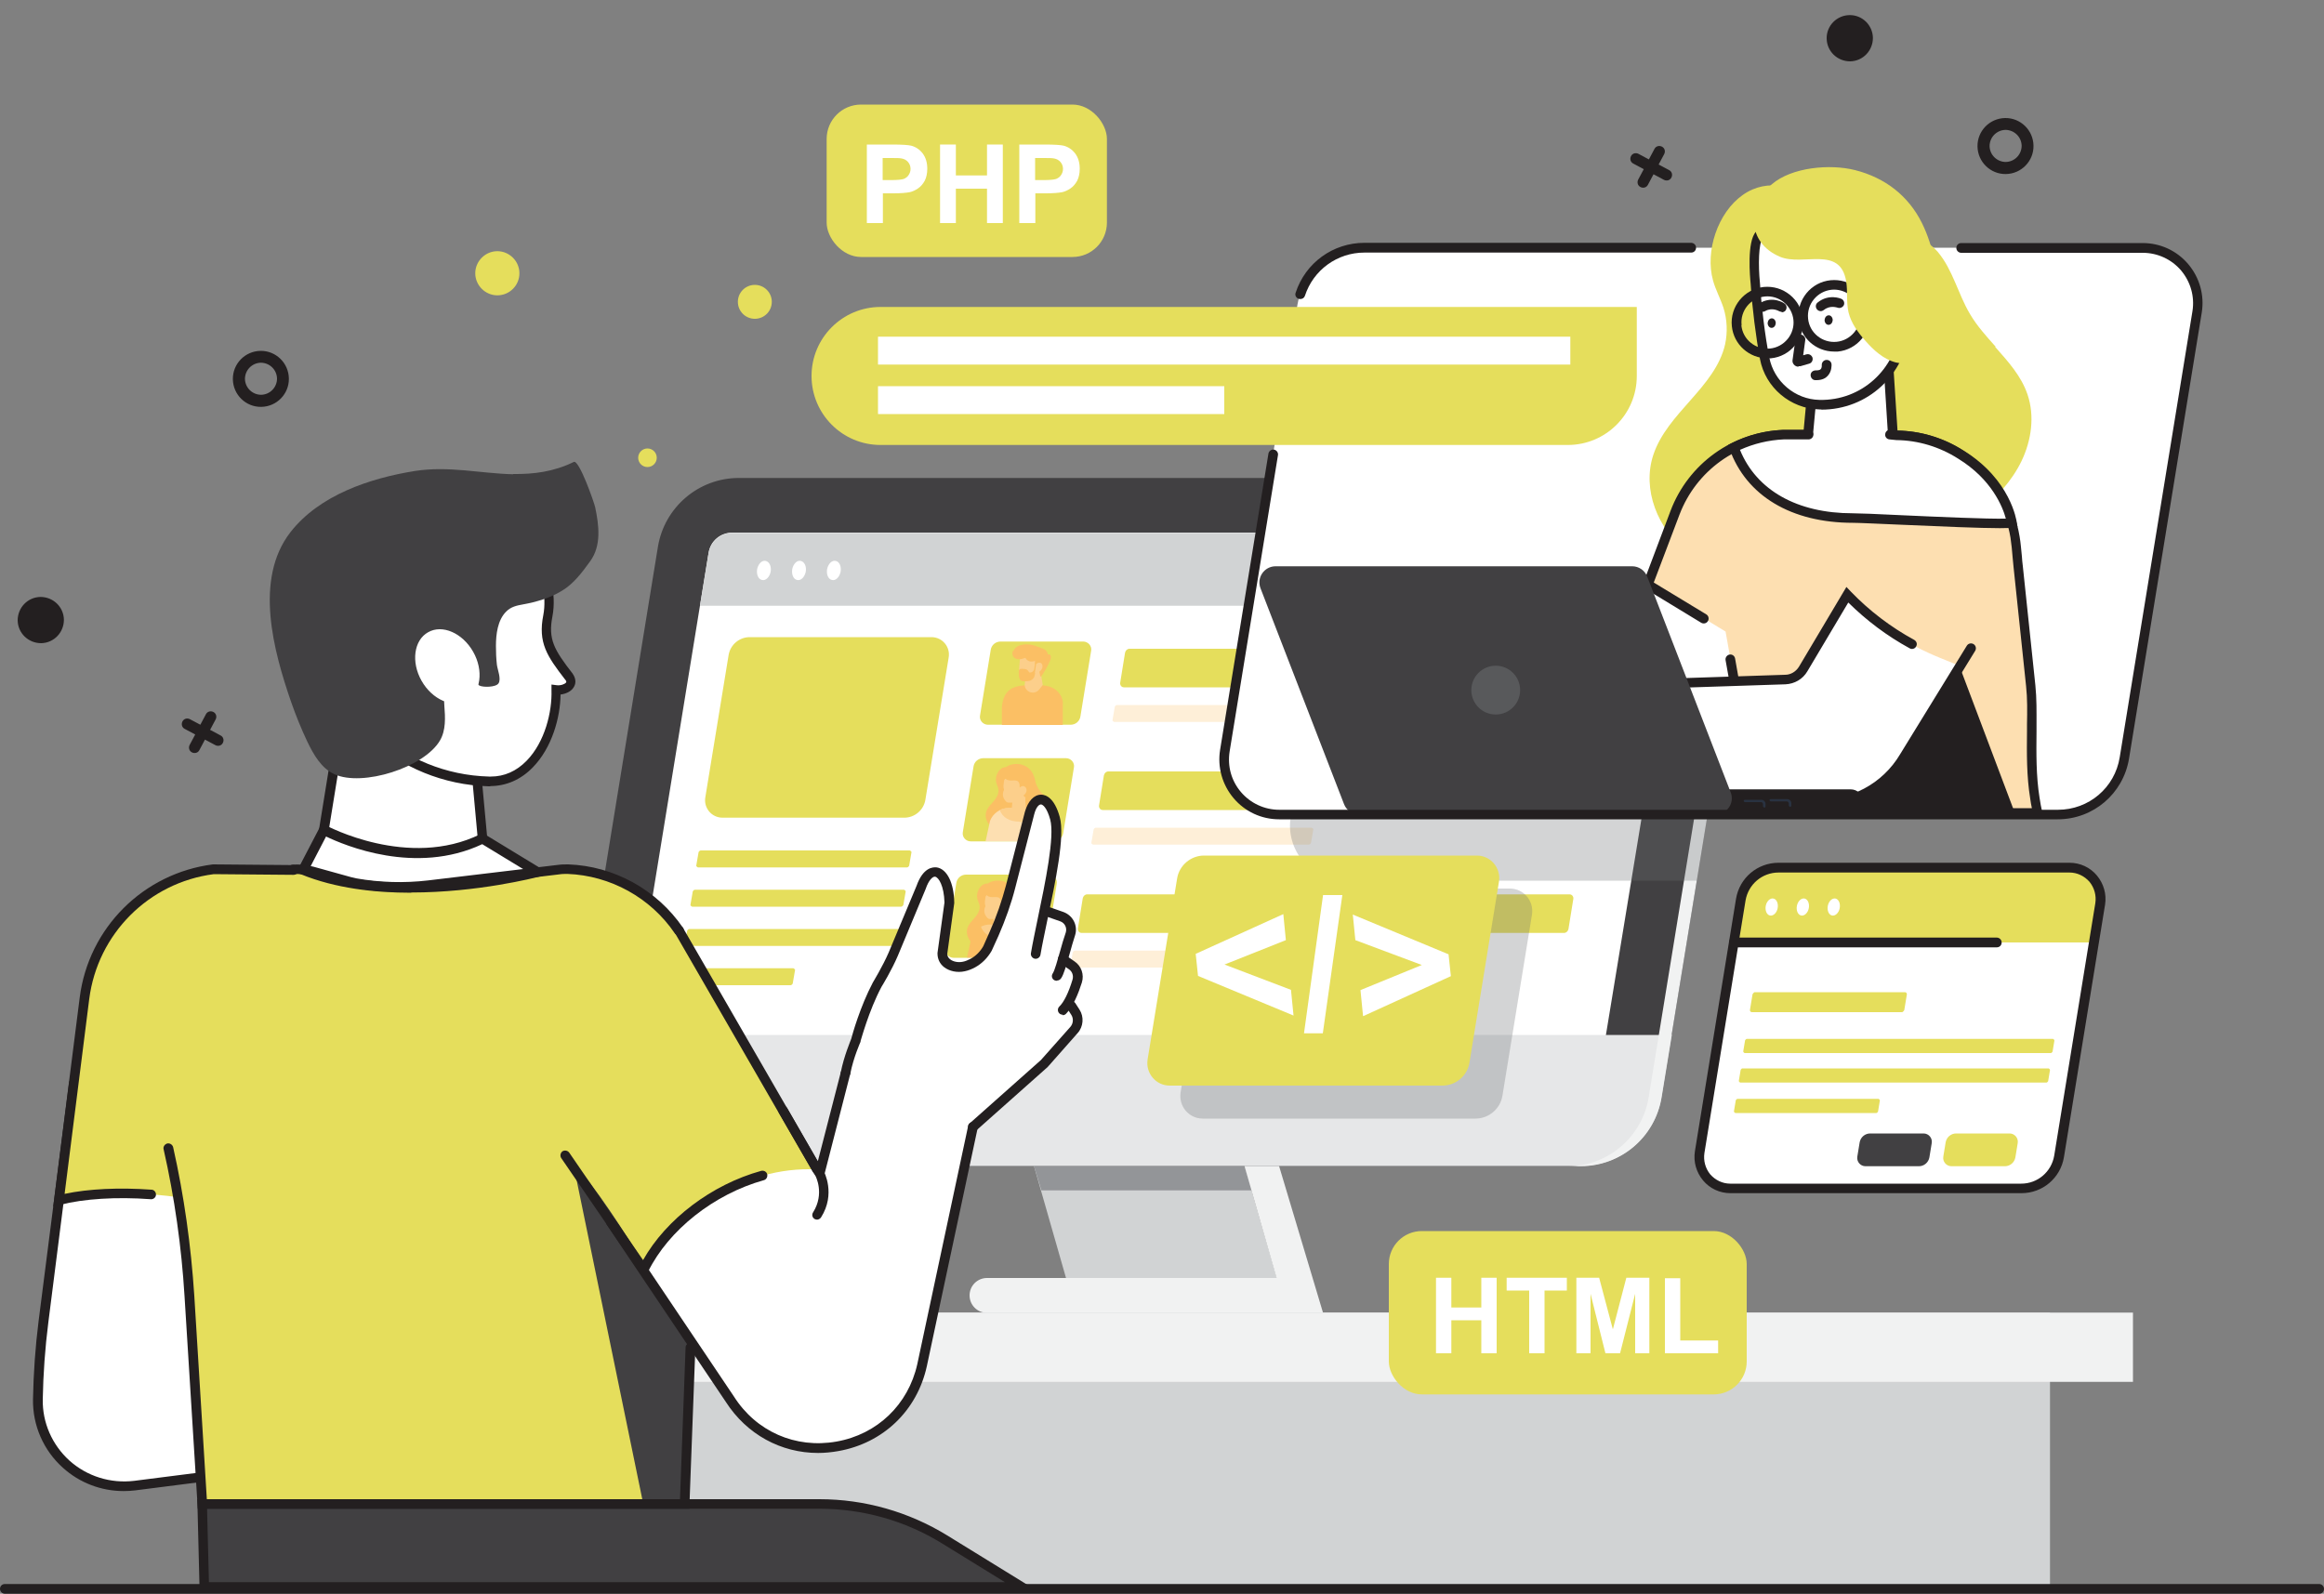<svg xmlns="http://www.w3.org/2000/svg" id="a" viewBox="0 0 100 68.59"><rect x="0" y="0" width="100" height="68.59" fill="#808080" stroke="none"/><defs><style>.b{fill:#fbbf64;}.c{fill:#fccf8b;}.d{fill:#fff;}.e{fill:#293241;}.f{fill:#939598;}.g{fill:#fddfb1;}.h{fill:#6d6e71;}.i{fill:#feefd8;}.j{fill:#e5de5c;}.k{opacity:.3;}.l{fill:#f1f2f2;}.m{fill:#d1d3d4;}.n{fill:#e6e7e8;}.o{fill:#231f20;}.p{fill:#58595b;}.q{fill:#414042;}</style></defs><g><path class="q" d="M68.01,50.18H27.35c-1.77,0-3.12-1.59-2.84-3.34l3.8-23.31c.28-1.7,1.75-2.96,3.48-2.96h40.66c1.77,0,3.12,1.59,2.84,3.34l-3.8,23.31c-.28,1.7-1.75,2.96-3.48,2.96Z"></path><path class="d" d="M27.08,47.56c-.15,0-.24-.07-.3-.14-.05-.06-.11-.17-.09-.32l3.8-23.31c.08-.51,.51-.87,1.03-.87h39.87c.67,0,1.17,.6,1.06,1.25l-3.7,22.51c-.08,.51-.51,.87-1.03,.87H27.08Z"></path><path class="m" d="M71.39,22.93H31.52c-.51,0-.94,.37-1.03,.87l-.37,2.27h42.02l.31-1.89c.11-.66-.4-1.25-1.06-1.25Z"></path><path class="n" d="M71.89,44.54H25.95c-.36,0-.71-.06-1.03-.17l-.4,2.47c-.29,1.75,1.07,3.34,2.84,3.34h40.66c1.73,0,3.2-1.25,3.48-2.96l.44-2.69h-.04Z"></path><path class="l" d="M72.45,20.58h-.55c1.77,0,3.12,1.59,2.84,3.34l-3.8,23.31c-.28,1.7-1.75,2.96-3.48,2.96h.55c1.73,0,3.2-1.25,3.48-2.96l3.8-23.31c.29-1.75-1.07-3.34-2.84-3.34Z"></path><polygon class="m" points="54.94 55 45.87 55 44.49 50.18 53.55 50.18 54.94 55"></polygon><polygon class="f" points="53.87 51.23 44.81 51.23 44.49 50.18 53.55 50.18 53.87 51.23"></polygon><path class="l" d="M55.05,50.18h-1.5l1.38,4.82h-12.46c-.41,0-.75,.33-.75,.75h0c0,.41,.33,.75,.75,.75h14.46l-1.89-6.31Z"></path></g><path class="j" d="M38.91,35.19h-7.82c-.47,0-.82-.42-.74-.88l1-6.11c.07-.45,.46-.78,.91-.78h7.82c.47,0,.82,.42,.74,.88l-1,6.11c-.07,.45-.46,.78-.91,.78Z"></path><g><path class="j" d="M69.12,29.58h-20.76c-.1,0-.17-.09-.16-.19l.21-1.3c.02-.1,.1-.17,.19-.17h20.76c.1,0,.17,.09,.16,.19l-.21,1.3c-.02,.1-.1,.17-.19,.17Z"></path><path class="i" d="M57.23,31.07h-9.29s-.08-.04-.07-.08l.1-.58s.04-.07,.09-.07h9.29s.08,.04,.07,.08l-.1,.58s-.04,.07-.09,.07Z"></path></g><g><path class="j" d="M39.03,37.33h-9s-.08-.04-.07-.08l.1-.58s.04-.07,.09-.07h9s.08,.04,.07,.08l-.1,.58s-.04,.07-.09,.07Z"></path><path class="j" d="M38.78,39.02h-9s-.08-.04-.07-.08l.1-.58s.04-.07,.09-.07h9s.08,.04,.07,.08l-.1,.58s-.04,.07-.09,.07Z"></path><path class="j" d="M38.54,40.71h-9s-.08-.04-.07-.08l.1-.58s.04-.07,.09-.07h9s.08,.04,.07,.08l-.1,.58s-.04,.07-.09,.07Z"></path><path class="j" d="M34.02,42.4h-4.74s-.08-.04-.07-.08l.1-.58s.04-.07,.09-.07h4.74s.08,.04,.07,.08l-.1,.58s-.04,.07-.09,.07Z"></path></g><g><path class="j" d="M68.21,34.86h-20.76c-.1,0-.17-.09-.16-.19l.21-1.3c.02-.1,.1-.17,.19-.17h20.76c.1,0,.17,.09,.16,.19l-.21,1.3c-.02,.1-.1,.17-.19,.17Z"></path><path class="i" d="M56.32,36.35h-9.29s-.08-.04-.07-.08l.1-.58s.04-.07,.09-.07h9.29s.08,.04,.07,.08l-.1,.58s-.04,.07-.09,.07Z"></path></g><g><path class="j" d="M67.3,40.15h-20.76c-.1,0-.17-.09-.16-.19l.21-1.3c.02-.1,.1-.17,.19-.17h20.76c.1,0,.17,.09,.16,.19l-.21,1.3c-.02,.1-.1,.17-.19,.17Z"></path><path class="i" d="M55.42,41.64h-9.29s-.08-.04-.07-.08l.1-.58s.04-.07,.09-.07h9.29s.08,.04,.07,.08l-.1,.58s-.04,.07-.09,.07Z"></path></g><rect class="m" x="12.04" y="56.49" width="76.17" height="11.81"></rect><rect class="l" x="12.04" y="56.49" width="79.74" height="2.98"></rect><path class="j" d="M28.26,19.7c0,.22-.18,.4-.4,.4s-.4-.18-.4-.4,.18-.4,.4-.4,.4,.18,.4,.4Z"></path><path class="j" d="M22.35,11.76c0,.53-.43,.95-.95,.95s-.95-.43-.95-.95,.43-.95,.95-.95,.95,.43,.95,.95Z"></path><circle class="j" cx="32.48" cy="12.99" r=".73"></circle><g><path class="j" d="M46.07,31.19h-3.56c-.21,0-.38-.19-.34-.4l.46-2.82c.03-.21,.21-.36,.42-.36h3.56c.21,0,.38,.19,.34,.4l-.46,2.82c-.03,.21-.21,.36-.42,.36Z"></path><path class="j" d="M45.33,36.21h-3.56c-.21,0-.38-.19-.34-.4l.46-2.82c.03-.21,.21-.36,.42-.36h3.56c.21,0,.38,.19,.34,.4l-.46,2.82c-.03,.21-.21,.36-.42,.36Z"></path><path class="j" d="M44.59,41.22h-3.56c-.21,0-.38-.19-.34-.4l.46-2.82c.03-.21,.21-.36,.42-.36h3.56c.21,0,.38,.19,.34,.4l-.46,2.82c-.03,.21-.21,.36-.42,.36Z"></path><g><path class="b" d="M44.06,33.61c-.15-.27-.62-.78-.98-.53-.18,.13-.27,.4-.21,.61,.02,.07,.05,.13,.07,.19,.03,.08,.03,.17,.01,.26-.07,.31-.41,.49-.51,.78-.08,.24,.03,.53,.24,.68,.21,.15,.49,.19,.74,.12,.2-.06,.45-.14,.56-.33,.2-.34,.24-.74,.25-1.13,0-.1,0-.19-.02-.29-.02-.13-.08-.25-.14-.36Z"></path><path class="b" d="M44.87,34.16c.09,.1,.18,.21,.23,.34,.05,.15,.03,.33-.04,.47-.07,.15-.18,.27-.31,.37-.06,.05-.13,.1-.21,.12-.24,.07-.6,.04-.68-.25-.02-.08,0-.18,0-.26,0-.12,.02-.23,.05-.34,.07-.35,.06-.73,.22-1.05,.03-.07,.08-.14,.15-.15,.07-.01,.13,.04,.17,.09,.11,.13,.14,.3,.23,.44,.05,.08,.12,.16,.18,.23Z"></path><path class="g" d="M45.08,36.21c-.02-.17-.03-.32-.05-.5,0-.07-.01-.14-.02-.21-.07-.41-.42-.72-.84-.72h-.39s-.02,0-.03,0h-.38c-.34,.01-.65,.23-.77,.55l-.19,.87h2.68Z"></path><path class="c" d="M43.42,34.54h.03c.07,0,.14,0,.21,0h.44l.11-.85c.01-.09-.06-.17-.15-.18l-.72-.02c-.08,0-.14,.06-.14,.14,0,.06-.02,.11-.02,.17,0,.03,0,.06,0,.09,0,.03,.02,.05,.02,.08,0,.02,0,.05-.02,.07-.03,.09-.04,.2,0,.29,.01,.03,.03,.06,.05,.09,.03,.04,.06,.09,.11,.11,.02,.01,.05,.01,.08,.01Z"></path><polygon class="c" points="44.15 34.98 43.52 34.98 43.61 33.97 44.09 33.97 44.15 34.98"></polygon><path class="c" d="M43.86,35.37c.13,0,1.02,.05,1.13,.03,0,0-.04-.29-.36-.49-.13-.09-.29-.13-.46-.14h-.39s-.02,0-.03,0h-.38c-.13,0-.25,.04-.35,.09,.12,.34,.45,.5,.84,.5Z"></path><path class="b" d="M44.51,34.11c.02-.06,.05-.12,.06-.19,.01-.2-.03-.43-.12-.61-.1-.21-.28-.35-.51-.41-.19-.05-.49-.02-.64,.11-.19,.17-.2,.45,.06,.56,.18,.07,.46-.09,.51,.19,.01,.08,0,.16,.02,.24,.02,.08,.07,.15,.13,.22,.06,.07,.14,.14,.24,.17,.07,.02,.18,0,.22-.06,.04-.05,.02-.15,.04-.21Z"></path><path class="c" d="M43.82,33.96c-.06,.11-.05,.24,.04,.29,.08,.05,.2,0,.27-.11s.05-.24-.04-.29c-.08-.05-.2,0-.27,.11Z"></path></g><g><path class="b" d="M43.25,38.62c-.15-.27-.62-.78-.98-.53-.18,.13-.27,.4-.21,.61,.02,.07,.05,.13,.07,.19,.03,.08,.03,.17,.01,.26-.07,.31-.41,.49-.51,.78-.08,.24,.03,.53,.24,.68,.21,.15,.49,.19,.74,.12,.2-.06,.45-.14,.56-.33,.2-.34,.24-.74,.25-1.13,0-.1,0-.19-.02-.29-.02-.13-.08-.25-.14-.36Z"></path><path class="b" d="M44.06,39.17c.09,.1,.18,.21,.23,.34,.05,.15,.03,.33-.04,.47-.07,.15-.18,.27-.31,.37-.06,.05-.13,.1-.21,.12-.24,.07-.6,.04-.68-.25-.02-.08,0-.18,0-.26,0-.12,.02-.23,.05-.34,.07-.35,.06-.73,.22-1.05,.03-.07,.08-.14,.15-.15,.07-.01,.13,.04,.17,.09,.11,.13,.14,.3,.23,.44,.05,.08,.12,.16,.18,.23Z"></path><path class="b" d="M44.28,41.22c-.02-.17-.03-.32-.05-.5,0-.07-.01-.14-.02-.21-.07-.41-.42-.72-.84-.72h-.39s-.02,0-.03,0h-.38c-.34,.01-.65,.23-.77,.55l-.19,.87h2.68Z"></path><path class="c" d="M42.62,39.55h.03c.07,0,.14,0,.21,0h.44l.11-.85c.01-.09-.06-.17-.15-.18l-.72-.02c-.08,0-.14,.06-.14,.14,0,.06-.02,.11-.02,.17,0,.03,0,.06,0,.09,0,.03,.02,.05,.02,.08,0,.02,0,.05-.02,.07-.03,.09-.04,.2,0,.29,.01,.03,.03,.06,.05,.09,.03,.04,.06,.09,.11,.11,.02,.01,.05,.01,.08,.01Z"></path><polygon class="c" points="43.35 39.99 42.72 39.99 42.81 38.99 43.28 38.99 43.35 39.99"></polygon><path class="c" d="M43.05,40.39c.13,0,1.02,.05,1.13,.03,0,0-.04-.29-.36-.49-.13-.09-.29-.13-.46-.14h-.39s-.02,0-.03,0h-.38c-.13,0-.25,.04-.35,.09,.12,.34,.45,.5,.84,.5Z"></path><path class="b" d="M43.71,39.13c.02-.06,.05-.12,.06-.19,.01-.2-.03-.43-.12-.61-.1-.21-.28-.35-.51-.41-.19-.05-.49-.02-.64,.11-.19,.17-.2,.45,.06,.56,.18,.07,.46-.09,.51,.19,.01,.08,0,.16,.02,.24,.02,.08,.07,.15,.13,.22,.06,.07,.14,.14,.24,.17,.07,.02,.18,0,.22-.06,.04-.05,.02-.15,.04-.21Z"></path><path class="c" d="M43.02,38.97c-.06,.11-.05,.24,.04,.29,.08,.05,.2,0,.27-.11,.06-.11,.05-.24-.04-.29-.08-.05-.2,0-.27,.11Z"></path></g><g><path class="b" d="M45.73,31.19v-.84c.04-.36-.21-.7-.6-.81-.29-.08-.88-.08-1.26-.02-.54,.09-.72,.44-.76,.92v.76h2.62Z"></path><path class="c" d="M44.86,29.49l-.14,.18c-.2,.25-.59,.14-.63-.18h0l.07-.74h.59l.12,.73Z"></path><path class="c" d="M44.07,29.19l.7,.03,.23-.88c.02-.1-.05-.19-.15-.2l-.78-.08c-.08,0-.16,.05-.17,.14l-.06,.73c0,.13,.09,.25,.22,.26Z"></path><path class="b" d="M43.61,28.01s.02-.05,.04-.07c.07-.11,.2-.17,.33-.19,.24-.05,.49,0,.72,.1,.09,.04,.23,.07,.3,.14,.03,.03,.12,.15,.07,.19,.03-.03,.08-.03,.11,0,.03,.02,.04,.06,.04,.1,0,.12-.09,.26-.14,.37-.06,.13-.14,.24-.21,.36-.01,.02-.08,.16-.11,.08-.02-.08-.03-.15-.04-.23,0-.06,.02-.14,.02-.2l-.02-.02s-.06,0-.08,.01c-.02,0-.05,0-.07-.02-.03-.02-.03-.06-.03-.1,0-.02,.01-.07,.01-.1-.05,.03-.11,.04-.18,.04-.11,0-.2-.07-.25-.16h0c-.1,.04-.21,.07-.32,.06-.19-.02-.28-.19-.22-.35Z"></path><path class="c" d="M44.54,28.63c-.07,.1-.06,.22,.01,.28,.08,.05,.19,.01,.26-.09,.07-.1,.06-.22-.01-.28-.08-.05-.19-.01-.26,.09Z"></path><path class="b" d="M44.53,28.95l.04-.27c.01-.09,.03-.18,.03-.27,0-.03-.02-.03-.04,0-.02,.03-.02,.07-.02,.1l-.03,.22c0,.07-.03,.15-.1,.19-.02,.01-.05,.02-.08,.02,0,0-.02,0-.03,0-.03-.01-.03-.03-.05-.06-.02-.02-.04-.04-.06-.06-.04-.02-.09-.03-.13-.03-.05-.01-.1-.01-.15,0-.1,.02-.07,.14-.07,.22,0,.05,0,.11,.02,.16,.01,.04,.03,.08,.06,.11,.03,.03,.08,.03,.12,.04,.09,0,.18,0,.26-.02s.16-.08,.2-.16c.02-.05,.03-.11,.04-.16Z"></path></g></g><g class="k"><path class="h" d="M75.2,22.61c-.05-.16-.12-.32-.19-.47-.14-.26-.31-.5-.52-.71-.09-.09-.18-.17-.28-.25-.16-.12-.34-.23-.52-.32-.14-.07-.28-.12-.44-.16-.25-.07-.52-.11-.8-.11h-14.53l-2.38,14.56c-.24,1.44,.88,2.75,2.34,2.75h15.13l2.28-13.97c.06-.37,.05-.74-.03-1.08-.02-.08-.04-.15-.06-.22Z"></path></g><path class="d" d="M88.53,35.05H55.04c-1.46,0-2.57-1.31-2.34-2.75l3.13-19.2c.23-1.4,1.44-2.44,2.87-2.44h33.5c1.46,0,2.57,1.31,2.34,2.75l-3.13,19.2c-.23,1.4-1.44,2.44-2.87,2.44Z"></path><path class="o" d="M55.94,12.87s-.04,0-.06-.01c-.11-.04-.17-.15-.13-.26,.42-1.29,1.61-2.15,2.96-2.15h14.06c.11,0,.21,.09,.21,.21s-.09,.21-.21,.21h-14.06c-1.17,0-2.2,.75-2.56,1.86-.03,.09-.11,.14-.2,.14Z"></path><path class="e" d="M61.63,30.39c.23,.18,.51,.28,.81,.28,.06,0,.11-.05,.11-.11s-.05-.11-.11-.11c-.23,0-.47-.08-.66-.22-.05-.04-.11-.04-.15,0-.04,.04-.05,.12,0,.15h0Z"></path><path class="e" d="M61.99,31.53c.2,.09,.42,.15,.64,.17,.06,0,.11-.05,.11-.11,0-.06-.05-.1-.11-.11-.02,0-.05,0-.07,0-.01,0-.01,0,0,0h-.05s-.09-.03-.14-.04-.09-.03-.14-.04c-.02,0-.05-.02-.07-.03,0,0-.03-.01-.01,0l-.04-.02c-.05-.02-.12-.02-.15,.04-.02,.05-.02,.12,.04,.15h0Z"></path><g><path class="j" d="M67.46,19.15h-29.57c-1.64,0-2.97-1.33-2.97-2.97h0c0-1.64,1.33-2.97,2.97-2.97h32.54v2.97c0,1.64-1.33,2.97-2.97,2.97Z"></path><rect class="d" x="37.78" y="14.49" width="29.79" height="1.2"></rect><rect class="d" x="37.78" y="16.62" width="14.9" height="1.2"></rect></g><g><path class="d" d="M86.98,51.15h-12.52c-.83,0-1.46-.74-1.32-1.56l1.77-10.87c.13-.79,.82-1.38,1.62-1.38h12.52c.83,0,1.46,.74,1.32,1.56l-1.77,10.87c-.13,.79-.82,1.38-1.62,1.38Z"></path><path class="q" d="M82.57,50.19h-2.3c-.22,0-.39-.2-.35-.42l.1-.61c.04-.22,.23-.38,.45-.38h2.3c.22,0,.39,.2,.35,.42l-.1,.61c-.04,.22-.23,.38-.45,.38Z"></path><path class="j" d="M86.27,50.19h-2.3c-.22,0-.39-.2-.35-.42l.1-.61c.04-.22,.23-.38,.45-.38h2.3c.22,0,.39,.2,.35,.42l-.1,.61c-.04,.22-.23,.38-.45,.38Z"></path><path class="j" d="M81.84,43.56h-6.46c-.05,0-.09-.05-.08-.1l.11-.67s.05-.09,.1-.09h6.46c.05,0,.09,.05,.08,.1l-.11,.67s-.05,.09-.1,.09Z"></path><path class="j" d="M88.25,45.32h-13.18s-.06-.03-.06-.07l.08-.48s.04-.06,.07-.06h13.18s.06,.03,.06,.07l-.08,.48s-.04,.06-.07,.06Z"></path><path class="j" d="M88.06,46.59h-13.18s-.06-.03-.06-.07l.08-.48s.04-.06,.07-.06h13.18s.06,.03,.06,.07l-.08,.48s-.04,.06-.07,.06Z"></path><path class="j" d="M80.74,47.9h-6.07s-.06-.03-.06-.07l.08-.48s.04-.06,.07-.06h6.07s.06,.03,.06,.07l-.08,.48s-.04,.06-.07,.06Z"></path><path class="j" d="M89.05,37.34h-12.52c-.81,0-1.49,.58-1.62,1.38l-.3,1.84h15.49l.27-1.66c.13-.82-.5-1.56-1.32-1.56Z"></path><g><path class="d" d="M76.49,39.09c-.04,.2-.19,.34-.33,.31-.14-.03-.22-.22-.18-.42,.04-.2,.19-.34,.33-.31,.14,.03,.22,.22,.18,.42Z"></path><path class="d" d="M77.83,39.09c-.04,.2-.19,.34-.33,.31-.14-.03-.22-.22-.18-.42,.04-.2,.19-.34,.33-.31,.14,.03,.22,.22,.18,.42Z"></path><path class="d" d="M79.16,39.09c-.04,.2-.19,.34-.33,.31-.14-.03-.22-.22-.18-.42,.04-.2,.19-.34,.33-.31,.14,.03,.22,.22,.18,.42Z"></path></g><path class="o" d="M86.98,51.35h-12.52c-.46,0-.89-.2-1.18-.55-.29-.35-.42-.8-.35-1.25l1.77-10.87c.15-.9,.92-1.55,1.83-1.55h12.52c.46,0,.89,.2,1.18,.55,.29,.35,.42,.8,.35,1.25l-1.77,10.87c-.15,.9-.92,1.55-1.83,1.55Zm-10.45-13.8c-.71,0-1.3,.51-1.42,1.2l-1.77,10.87c-.05,.33,.04,.66,.25,.92,.22,.25,.53,.4,.86,.4h12.52c.71,0,1.3-.51,1.42-1.2l1.77-10.87c.05-.33-.04-.66-.25-.92-.22-.25-.53-.4-.86-.4h-12.52Z"></path><path class="o" d="M85.92,40.77h-11.31c-.11,0-.21-.09-.21-.21s.09-.21,.21-.21h11.31c.11,0,.21,.09,.21,.21s-.09,.21-.21,.21Z"></path></g><g><g class="k"><path class="h" d="M63.49,48.14h-11.74c-.59,0-1.04-.53-.95-1.12l1.27-7.79c.09-.57,.59-.99,1.16-.99h11.74c.59,0,1.04,.53,.95,1.12l-1.27,7.79c-.09,.57-.59,.99-1.16,.99Z"></path></g><path class="j" d="M62.07,46.72h-11.74c-.59,0-1.04-.53-.95-1.12l1.27-7.79c.09-.57,.59-.99,1.16-.99h11.74c.59,0,1.04,.53,.95,1.12l-1.27,7.79c-.09,.57-.59,.99-1.16,.99Z"></path></g><path class="o" d="M86.28,5.08c-.67,.01-1.2,.56-1.19,1.22,.01,.67,.56,1.2,1.22,1.19,.67-.01,1.2-.56,1.19-1.22-.01-.67-.56-1.2-1.22-1.19Zm.03,1.89c-.38,0-.69-.3-.7-.68,0-.38,.3-.69,.68-.7,.38,0,.69,.3,.7,.68,0,.38-.3,.69-.68,.7Z"></path><path class="o" d="M11.21,15.1c-.67,.01-1.2,.56-1.19,1.22,.01,.67,.56,1.2,1.22,1.19,.67-.01,1.2-.56,1.19-1.22-.01-.67-.56-1.2-1.22-1.19Zm.03,1.89c-.38,0-.69-.3-.7-.68,0-.38,.3-.69,.68-.7,.38,0,.69,.3,.7,.68,0,.38-.3,.69-.68,.7Z"></path><path class="o" d="M80.59,1.63c0,.55-.43,1-.98,1.01-.55,0-1-.43-1.01-.98s.43-1,.98-1.01,1,.43,1.01,.98Z"></path><path class="o" d="M2.75,26.67c0,.55-.43,1-.98,1.01-.55,0-1-.43-1.01-.98,0-.55,.43-1,.98-1.01,.55,0,1,.43,1.01,.98Z"></path><path class="o" d="M71.82,7.32l-.45-.24,.24-.45c.06-.12,.02-.26-.1-.32-.12-.06-.26-.02-.32,.1l-.24,.45-.45-.24c-.12-.06-.26-.02-.32,.1-.06,.12-.02,.26,.1,.32l.45,.24-.24,.45c-.06,.12-.02,.26,.1,.32s.26,.02,.32-.1l.24-.45,.45,.24c.12,.06,.26,.02,.32-.1,.06-.12,.02-.26-.1-.32Z"></path><path class="o" d="M9.49,31.65l-.45-.24,.24-.45c.06-.12,.02-.26-.1-.32-.12-.06-.26-.02-.32,.1l-.24,.45-.45-.24c-.12-.06-.26-.02-.32,.1-.06,.12-.02,.26,.1,.32l.45,.24-.24,.45c-.06,.12-.02,.26,.1,.32,.12,.06,.26,.02,.32-.1l.24-.45,.45,.24c.12,.06,.26,.02,.32-.1,.06-.12,.02-.26-.1-.32Z"></path><path class="o" d="M99.79,68.59H.21c-.11,0-.21-.09-.21-.21s.09-.21,.21-.21H99.79c.11,0,.21,.09,.21,.21s-.09,.21-.21,.21Z"></path><g><g><path class="d" d="M33.16,24.61c-.05,.23-.21,.39-.37,.35-.16-.03-.25-.24-.21-.47,.05-.23,.21-.39,.37-.35s.25,.24,.21,.47Z"></path><path class="d" d="M34.67,24.61c-.05,.23-.21,.39-.37,.35-.16-.03-.25-.24-.21-.47,.05-.23,.21-.39,.37-.35s.25,.24,.21,.47Z"></path><path class="d" d="M36.17,24.61c-.05,.23-.21,.39-.37,.35-.16-.03-.25-.24-.21-.47,.05-.23,.21-.39,.37-.35,.16,.03,.25,.24,.21,.47Z"></path></g><path class="d" d="M45.34,44.07c.18-.31,.71-.68,1.01-1.82,.15-.57-.61-1.3-1.13-.57l-1.38,1.65s.85,1.87,1.49,.75Z"></path><path class="d" d="M45.17,42.1c.13-.34,.61-.8,.74-2.01,.06-.6-.82-1.23-1.23-.4l-1.14,1.89s1.16,1.77,1.63,.52Z"></path><path class="d" d="M45.02,45.6c.22-.24,.77-.45,1.28-1.4,.25-.47-.27-1.28-.88-.74l-1.56,1.17s.36,1.84,1.16,.97Z"></path><path class="d" d="M17.18,62.58l-6.13,.68-5.27,.67c-2.23,.28-4.2-1.47-4.16-3.71,.02-1.11,.1-2.23,.24-3.33l1.29-10.12,8.53,1.09,.16,8.64,5.34,6.09Z"></path><path class="o" d="M5.32,64.17c-.96,0-1.89-.35-2.61-1-.84-.75-1.31-1.83-1.29-2.95,.02-1.12,.1-2.25,.24-3.36l1.32-10.33,8.91,1.14,.17,8.75,5.55,6.33-6.53,.72-5.26,.67c-.17,.02-.33,.03-.5,.03Zm-1.98-17.18l-1.26,9.92c-.14,1.09-.22,2.21-.24,3.31-.02,1,.4,1.96,1.15,2.64,.76,.68,1.77,.99,2.78,.87l5.27-.67,5.74-.63-5.13-5.85-.16-8.54-8.14-1.04Z"></path><path class="d" d="M13.38,39.16l1.67-.48c1.79,2.28,5.28,3.1,5.64,.22l.3-.28-.77-8.35h-5.4l-1.44,8.89Z"></path><path class="o" d="M18.74,40.94c-1.24,0-2.73-.79-3.76-2.03l-1.86,.54,1.52-9.39h5.77l.8,8.64-.32,.3c-.14,.97-.66,1.63-1.47,1.86-.21,.06-.44,.09-.67,.09Zm-3.61-2.51l.09,.11c1.11,1.4,2.9,2.24,4.09,1.91,.67-.19,1.07-.73,1.18-1.59v-.08l.29-.26-.74-8.06h-5.04l-1.36,8.39,1.49-.43Z"></path><path class="d" d="M21.1,33.63c-2.27-.05-4.43-1.66-6.69-1.68-.68-10.53-4.35-8.7,7.12-8.64,2.47-.03,2,2.98,2.01,4.64,.81,2.06,.23,5.52-2.45,5.67Z"></path><path class="j" d="M11.09,52.73c-1.48-1.28-6.06-1.73-8.55-1.09l1.1-8.68c.37-2.9,2.65-5.18,5.55-5.55h0l3.86,.03-1.95,15.3Z"></path><path class="j" d="M29.46,64.72H8.7l-.56-8.96c-.13-2.14-.43-4.26-.9-6.35l-1.13-5.05c-.02-.11-.04-.21-.05-.32-.3-3.39,3.08-6.37,6.52-6.61,.28-.02,.56,.01,.83,.09l1.62,.45c.07,.02,.15,.04,.22,.05,1.04,.19,2.11,.22,3.16,.09l5.6-.67c.13-.02,.26-.02,.4-.02,3.47,.12,6.14,3.15,5.8,6.63,0,.05,0,.1-.01,.15l-.76,20.53Z"></path><path class="d" d="M41.86,48.49l-5.48-2.32-1.12,4.33-1.57-2.72-7.47,4.31,5.18,8.12c2.18,3.41,7.39,2.49,8.27-1.46l2.19-10.26Z"></path><path class="d" d="M41.8,48.57l3.13-2.81c.78-.89-.38-3.54-.17-4.7,.29-1.67,.93-4.8,.65-5.84-.29-1.06-.88-1-1.1-.22l-.81,3.15c-.18,.7-.42,1.38-.71,2.04l-.29,.65c-.15,.26-.36,.49-.63,.63-.14,.08-.27,.13-.39,.15-.43,.1-.92-.11-.92-.56l.3-2.19c-.03-1.39-.81-1.82-1.22-.66l-1.2,2.87c-.27,.62-.68,1.3-.68,1.3-.57,1.08-.92,2.39-.92,2.39,0,0-.31,.71-.45,1.41l5.41,2.39Z"></path><path class="j" d="M35.16,50.33c-3.2-.18-6.31,1.97-7.47,4.31l-5.94-10.29,7.47-4.31,5.94,10.29Z"></path><path class="d" d="M13.93,35.71s3.59,1.97,6.82,.37l2.37,1.45s-5.96,1.57-10.09-.1l.89-1.72Z"></path><path class="o" d="M17.69,38.42c-1.57,0-3.26-.19-4.73-.79l-.21-.09,1.1-2.11,.19,.1s3.53,1.9,6.63,.37l.1-.05,2.89,1.76-.47,.12c-.16,.04-2.64,.68-5.49,.68Zm-4.36-1.09c3.32,1.23,7.79,.44,9.26,.12l-1.84-1.12c-2.87,1.35-5.93,.05-6.72-.33l-.69,1.33Z"></path><path class="q" d="M24.66,50.05l3.02,14.68h1.77l.34-6.72s-3.29-6.06-5.13-7.95Z"></path><path class="d" d="M24.48,29.12c-1.15-1.42-1.18-2.4-1.18-2.4l-.12,3.03,1.06-.08c.27-.02,.4-.33,.23-.54Z"></path><path class="o" d="M21.11,33.84h-.08c-3.92-.11-7.16-3.04-7.69-6.98l-.23-1.69c-.06-.5,.09-.99,.42-1.37,.33-.37,.8-.59,1.3-.6l6.7-.09c.58-.05,1.12,.16,1.53,.61,.6,.66,.9,1.82,.71,2.81-.19,.98,.07,1.43,.87,2.46h0c.19,.28,.11,.48,.05,.58-.11,.19-.34,.29-.57,.32-.01,.99-.37,2.29-1.19,3.13-.51,.53-1.15,.81-1.84,.81Zm.59-10.32s-.1,0-.15,0l-6.72,.09c-.38,0-.74,.17-.99,.46s-.37,.67-.32,1.04l.23,1.69c.5,3.74,3.57,6.52,7.29,6.62h.08c.58,0,1.1-.23,1.54-.68,.79-.81,1.1-2.11,1.07-3.04v-.24l.23,.03c.17,.02,.35-.05,.4-.12,.02-.03,0-.08-.04-.12-.78-1.01-1.18-1.59-.94-2.79,.14-.74-.03-1.82-.61-2.46-.29-.32-.65-.48-1.06-.48Z"></path><path class="q" d="M8.7,64.72l.09,3.58H43.98l-3.34-2.05c-1.62-1-3.48-1.52-5.39-1.52H8.7Z"></path><path class="o" d="M44.71,68.51H8.59l-.1-3.99h26.77c1.94,0,3.84,.54,5.5,1.56l3.96,2.44Zm-35.71-.42H43.24l-2.71-1.67c-1.59-.98-3.41-1.49-5.28-1.49H8.91l.08,3.16Z"></path><path class="q" d="M22.08,20.41c-1.38-.03-2.77-.37-4.23-.14-1.93,.31-4.1,1.03-5.35,2.63-1.58,2.03-.73,5.12,.03,7.32,.2,.57,.43,1.14,.69,1.69,.27,.56,.6,1.15,1.17,1.41,1.21,.55,3.86-.29,4.54-1.45,.26-.44,.23-.99,.19-1.5-.04-.58,0-1.16,.1-1.73,.01-.07,.01-.14,.08-.17,.14-.07,.39,0,.52,.06,.22,.09,.41,.24,.53,.43,.08,.12,.11,.25,.16,.38,.02,.06,.05,.12,.11,.16,.16,.09,.72,.08,.83-.09,.13-.19-.05-.61-.07-.81-.03-.27-.04-.53-.04-.8,0-.5,.07-1.11,.44-1.48,.21-.21,.45-.26,.73-.31,.56-.1,1.17-.28,1.66-.58,.51-.3,.88-.8,1.22-1.27,.5-.68,.38-1.56,.22-2.33-.04-.19-.69-2.06-.92-1.95-.88,.43-1.74,.53-2.61,.52Z"></path><path class="d" d="M20.36,28.05c.46,.81,.33,1.75-.28,2.09-.61,.35-1.48-.03-1.94-.84-.46-.81-.33-1.75,.28-2.09,.61-.35,1.48,.03,1.94,.84Z"></path><path class="o" d="M27.72,55.05l-3.57-5.21c-.06-.09-.04-.22,.05-.29,.09-.06,.22-.04,.29,.05l3.18,4.63c.99-1.76,2.95-3.25,5.08-3.84,.11-.03,.23,.03,.26,.14,.03,.11-.03,.23-.14,.26-2.15,.6-4.1,2.15-4.98,3.93l-.16,.32Z"></path><path class="o" d="M35.16,50.54c-.07,0-.14-.04-.18-.1l-5.94-10.29c-.06-.1-.02-.23,.08-.28,.1-.06,.23-.02,.28,.08l5.94,10.29c.06,.1,.02,.23-.08,.28-.03,.02-.07,.03-.1,.03Z"></path><path class="o" d="M29.66,64.93H8.51l-.57-9.15c-.13-2.12-.43-4.25-.9-6.32-.03-.11,.05-.22,.16-.25,.11-.02,.22,.05,.25,.16,.47,2.09,.77,4.24,.91,6.39l.54,8.76H29.26l.24-6.53c0-.11,.1-.21,.22-.2,.11,0,.2,.1,.2,.22l-.26,6.93Z"></path><path class="o" d="M29.2,40.25c-.07,0-.13-.03-.17-.09-1.04-1.53-2.77-2.48-4.61-2.55-.12,0-.24,0-.36,.02l-5.6,.67c-1.07,.13-2.16,.1-3.22-.09-.08-.01-.16-.03-.24-.06l-1.62-.45c-.26-.07-.51-.1-.76-.08-.11,0-.21-.08-.22-.19,0-.11,.08-.21,.19-.22,.3-.02,.6,.01,.9,.09l1.62,.45c.07,.02,.14,.03,.21,.05,1.02,.18,2.07,.21,3.1,.09l5.6-.67c.14-.02,.29-.02,.43-.02,1.97,.07,3.82,1.09,4.94,2.73,.06,.09,.04,.22-.05,.29-.04,.02-.08,.04-.12,.04Z"></path><path class="o" d="M35.25,50.65c-.09,0-.17-.05-.21-.12l-1.52-2.63c-.06-.1-.02-.23,.08-.28,.1-.06,.23-.02,.28,.08l1.31,2.28,.99-3.84c.03-.11,.14-.18,.25-.15,.11,.03,.18,.14,.15,.25l-1.09,4.24c-.03,.1-.11,.17-.2,.18-.01,0-.02,0-.03,0Z"></path><path class="o" d="M35.2,62.53c-1.6,0-3.07-.8-3.97-2.2l-5.12-7.62c-.06-.1-.04-.22,.06-.29,.1-.06,.22-.04,.29,.06l5.12,7.62c.96,1.51,2.65,2.25,4.41,1.94,1.76-.31,3.09-1.59,3.48-3.33l2.19-10.26c.02-.11,.13-.18,.25-.16,.11,.02,.18,.13,.16,.25l-2.19,10.26c-.42,1.91-1.88,3.31-3.81,3.65-.29,.05-.58,.08-.86,.08Z"></path><path class="o" d="M35.16,52.49s-.08-.01-.11-.03c-.1-.06-.13-.19-.06-.29,.5-.8,.11-1.55,.09-1.58-.05-.1-.02-.23,.08-.28,.1-.05,.23-.02,.28,.08,.02,.04,.53,.99-.11,2-.04,.06-.11,.1-.18,.1Z"></path><path class="o" d="M45.47,42.21s-.08-.01-.11-.03c-.1-.06-.13-.19-.06-.29,.08-.12,.2-.55,.32-.97,.07-.26,.15-.53,.24-.79,.06-.2-.04-.41-.24-.48l-.6-.21c-.11-.04-.16-.16-.13-.27,.04-.11,.16-.16,.27-.13l.6,.21c.41,.15,.63,.59,.5,1-.08,.25-.16,.52-.23,.78-.16,.56-.26,.91-.37,1.07-.04,.06-.11,.1-.18,.1Z"></path><path class="o" d="M45.73,43.67c-.05,0-.11-.02-.15-.06-.08-.08-.08-.21,0-.29,.2-.19,.4-.6,.57-1.16,.05-.17-.01-.35-.16-.45l-.38-.26c-.09-.06-.12-.19-.05-.29,.06-.1,.19-.12,.29-.05l.38,.26c.3,.2,.43,.57,.32,.92-.14,.44-.37,1.03-.68,1.34-.04,.04-.09,.06-.15,.06Z"></path><path class="o" d="M36.38,46.38s-.03,0-.04,0c-.11-.02-.19-.13-.16-.24,.13-.67,.41-1.33,.45-1.44,.04-.16,.38-1.38,.93-2.42,.01-.02,.42-.69,.68-1.29l1.2-2.87c.28-.79,.7-.81,.87-.79,.44,.07,.74,.67,.75,1.52v.02l-.3,2.18c0,.1,.05,.18,.13,.24,.13,.1,.34,.14,.54,.1,.11-.02,.22-.07,.34-.13,.22-.12,.41-.31,.54-.54l.28-.63c.29-.65,.52-1.32,.7-2l.81-3.15c.13-.46,.39-.74,.7-.74h0c.2,0,.57,.13,.8,.96,.23,.83-.18,2.76-.54,4.47-.11,.54-.22,1.04-.29,1.46-.02,.11-.13,.19-.24,.17-.11-.02-.19-.13-.17-.24,.07-.42,.18-.93,.29-1.47,.33-1.58,.74-3.55,.54-4.28-.14-.51-.32-.65-.4-.65-.1,0-.22,.15-.29,.43l-.81,3.14c-.18,.71-.43,1.4-.72,2.07l-.3,.66c-.18,.31-.42,.55-.71,.71-.15,.08-.3,.14-.45,.17-.32,.07-.66,0-.89-.18-.18-.14-.28-.35-.28-.58v-.03l.3-2.17c-.02-.72-.25-1.08-.4-1.11-.1-.02-.28,.14-.41,.53l-1.2,2.88c-.27,.63-.68,1.3-.7,1.33-.55,1.03-.89,2.32-.9,2.33v.03s-.31,.69-.44,1.37c-.02,.1-.11,.17-.2,.17Z"></path><path class="o" d="M41.86,48.7c-.06,0-.11-.02-.15-.07-.08-.09-.07-.22,.02-.29l3.06-2.72,1.27-1.43c.12-.14,.14-.35,.04-.51l-.18-.28c-.06-.1-.03-.22,.06-.29,.1-.06,.22-.03,.29,.06l.18,.28c.2,.31,.17,.73-.08,1.01l-1.29,1.46-3.07,2.73s-.09,.05-.14,.05Zm3.07-2.94h0Z"></path><path class="o" d="M2.29,51.92l1.14-8.99c.38-3,2.74-5.35,5.73-5.73h.03l3.44,.03c.11,0,.21,.09,.21,.21,0,.11-.09,.21-.21,.21l-3.43-.03c-2.8,.36-5,2.57-5.36,5.37l-1.06,8.39c1.02-.22,2.36-.28,3.74-.18,.11,0,.2,.11,.19,.22,0,.11-.11,.2-.22,.19-1.47-.11-2.89-.02-3.9,.24l-.3,.08Z"></path></g><g><path class="j" d="M80.93,11.61c-.93-1.65-3.77-4.75-5.94-3.22-1.08,.76-1.63,2.43-1.28,3.68,.11,.4,.32,.78,.45,1.18,.16,.51,.18,1.05,.07,1.57-.43,1.86-2.49,2.94-3.09,4.76-.49,1.48,.19,3.2,1.44,4.14s2.96,1.13,4.46,.71c1.23-.34,2.7-.85,3.39-2,1.21-2.04,1.45-4.51,1.49-6.88,0-.58,0-1.16-.1-1.73-.15-.78-.49-1.51-.88-2.2Z"></path><path class="d" d="M64.56,28.96l3.68-.12c.32-.01,.61-.18,.77-.45l1.9-3.19,4.88,2.9-2.43,4.08c-.8,1.34-2.28,2.12-3.83,2.03l-4.96-.29v-4.95Z"></path><path class="j" d="M85.85,14.93c.56,.63,1.12,1.25,1.39,2.04,.32,.93,.17,1.98-.25,2.86s-1.12,1.62-1.88,2.24c-.39,.31-.8,.6-1.28,.74-1.44,.42-3.66,.22-4.12-1.54-.12-.47,0-1.12,.04-1.6,.04-.7,.15-1.4,.28-2.08,.43-2.14,.38-4.4,1.36-6.38,.2-.4,.48-.83,.93-.9,.41-.06,.79,.22,1.06,.53,.65,.77,.87,1.81,1.39,2.68,.3,.51,.7,.95,1.1,1.4Z"></path><path class="g" d="M87.68,35c-.05-.21-.09-.43-.12-.65-.15-.95-.15-1.92-.14-2.89,0-.66,.03-1.31-.04-1.97-.07-.66-.14-1.32-.21-1.99-.11-1.05-.22-2.09-.33-3.14-.04-.42-.06-.85-.13-1.26-.42-2.5-2.56-4.34-5.1-4.38l-2.36-.03c-.06,0-.12,0-.18,0h-2.31c-2.09,.09-3.93,1.41-4.67,3.36l-1.17,3.1,3.33,2.03,.78,4.39,.14,3.41h12.52Z"></path><path class="o" d="M87.94,35.21h-12.98l-.14-3.61-.57-3.19c-.02-.11,.06-.22,.17-.24,.12-.02,.22,.06,.24,.17l.57,3.23,.13,3.21h12.07c-.03-.13-.05-.26-.07-.4-.16-.97-.15-1.96-.14-2.92v-.28c.01-.57,.02-1.11-.04-1.66l-.54-5.13c-.01-.14-.03-.28-.04-.42-.02-.27-.05-.56-.09-.83-.4-2.4-2.46-4.17-4.9-4.2l-2.36-.03c-.06,0-.12,0-.18,0h-2.32c-2,.08-3.76,1.35-4.48,3.23l-1.11,2.93,2.26,1.37c.1,.06,.13,.19,.07,.29-.06,.1-.19,.13-.29,.07l-2.55-1.55,1.23-3.26c.77-2.04,2.68-3.41,4.86-3.49h2.32c.06,0,.12,0,.18,0l2.36,.03c2.64,.03,4.87,1.95,5.3,4.55,.05,.28,.07,.58,.1,.86,.01,.14,.02,.28,.04,.42l.54,5.13c.06,.58,.05,1.15,.05,1.71v.28c-.01,.94-.02,1.92,.13,2.85,.03,.21,.07,.42,.12,.64l.05,.25Z"></path><polygon class="d" points="81.52 19.9 77.68 19.9 78.25 13.8 81.13 13.8 81.52 19.9"></polygon><path class="o" d="M81.74,20.11h-4.28l.61-6.52h3.26l.42,6.52Zm-3.83-.42h3.39l-.36-5.69h-2.49l-.53,5.69Z"></path><path class="d" d="M79.73,22.3c.76,0,6.19,.3,6.84,.21,0,0-.23-1.74-2.2-2.94-.8-.52-1.75-.82-2.77-.83l-2.36-.03c-.06,0-.12,0-.18,0h-2.31c-.76,.04-1.49,.23-2.14,.56,.73,2.05,2.74,3.04,5.11,3.04Z"></path><path class="o" d="M86.05,22.73c-.85,0-2.46-.07-4.3-.15-.95-.04-1.77-.08-2.02-.08-2.65,0-4.59-1.16-5.31-3.18l-.06-.17,.16-.08c.7-.35,1.45-.54,2.22-.57h1.08c.11,0,.21,.08,.21,.2,0,.11-.09,.21-.21,.21h-1.07c-.65,.03-1.28,.18-1.88,.45,.71,1.74,2.46,2.73,4.85,2.73,.26,0,1.05,.03,2.04,.08,1.54,.07,3.77,.17,4.55,.15-.13-.49-.6-1.69-2.05-2.58-.8-.51-1.72-.79-2.66-.8l-.3-.03c-.11-.01-.2-.11-.18-.23,.01-.11,.11-.2,.23-.18l.28,.03c1,.01,2,.31,2.86,.86,2.03,1.25,2.28,3.02,2.29,3.09l.03,.2-.2,.03c-.1,.01-.29,.02-.55,.02Z"></path><polygon class="o" points="84.3 28.63 74.3 35.05 86.71 35.02 84.3 28.63"></polygon><path class="d" d="M61.7,29.27c.11-.04,.24,.02,.34,.08,.49,.29,1.11,.51,1.61,.23,.46-.26,1.11-.66,.98-1.17,0,0-.13-1.4,.06-1.17,.29,.35,.45,.97,.68,1.4,.26,.48,.62,.86,1.1,.96l10.35-.34c.32-.01,.61-.18,.77-.45l1.9-3.19h0c1.14,1.18,2.51,2.1,4.03,2.71l.77,.31-2.36,3.96c-.8,1.34-2.28,2.12-3.83,2.03l-11.14-.65h0c-.08,0-1.57-.22-2.28-.5-.76-.31-1.49-.68-2.18-1.12-.18-.12-.37-.25-.46-.44-.09-.2-.07-.43-.1-.64-.05-.33-.24-.61-.37-.92-.13-.31-.19-.68,0-.95,.03-.05,.08-.1,.14-.12Z"></path><path class="o" d="M78.36,34.84c-.09,0-.17,0-.26,0l-11.34-.67v-.02c-.44-.07-1.55-.25-2.15-.49-.77-.31-1.51-.69-2.22-1.14-.21-.13-.43-.28-.54-.53-.08-.17-.09-.34-.1-.5,0-.07,0-.13-.02-.2-.03-.2-.12-.39-.22-.59-.05-.09-.09-.19-.13-.29-.19-.45-.18-.85,0-1.15,.07-.1,.15-.17,.24-.2,.21-.08,.41,.04,.52,.1,.4,.24,.98,.47,1.4,.23,.48-.27,.97-.6,.88-.94v-.03c-.13-1.3,.01-1.36,.14-1.41,.08-.03,.19-.03,.29,.08,.2,.24,.34,.58,.47,.91,.08,.19,.15,.37,.23,.53,.26,.48,.57,.76,.94,.85l10.32-.34c.25,0,.47-.14,.6-.35l2.04-3.43,.19,.2c.8,.83,1.72,1.53,2.73,2.08,.1,.06,.14,.18,.08,.28-.05,.1-.18,.14-.28,.08-.97-.53-1.85-1.19-2.64-1.97l-1.76,2.96c-.2,.34-.55,.54-.94,.56l-10.37,.34h-.02c-.51-.1-.93-.46-1.25-1.07-.09-.17-.17-.37-.25-.57-.05-.11-.09-.23-.14-.34,0,.17,.02,.36,.04,.54,.16,.69-.68,1.16-1.08,1.39-.47,.27-1.1,.19-1.82-.23-.12-.07-.15-.07-.16-.07h0s-.01,0-.04,.04c-.15,.23-.05,.58,.03,.76,.04,.09,.08,.18,.12,.27,.11,.22,.22,.44,.26,.7,.01,.08,.02,.16,.02,.24,0,.13,.02,.25,.06,.35,.07,.14,.22,.25,.39,.35,.68,.43,1.41,.8,2.15,1.1,.66,.27,2.08,.47,2.22,.49h.01l11.12,.65c1.48,.09,2.88-.65,3.64-1.93l2.87-4.67c.06-.1,.19-.13,.29-.07,.1,.06,.13,.19,.07,.29l-2.87,4.67c-.79,1.34-2.22,2.14-3.76,2.14Z"></path><path class="d" d="M81.42,13.37c0,.41,.32,.74,.72,.75,.41,0,.74-.32,.75-.72,0-.41-.32-.74-.72-.75-.41,0-.74,.32-.75,.72Z"></path><path class="o" d="M82.16,14.33h-.02c-.25,0-.49-.11-.66-.29-.18-.18-.27-.42-.26-.67h0c0-.25,.11-.49,.29-.66,.18-.17,.42-.26,.67-.26,.25,0,.49,.11,.66,.29s.27,.42,.26,.67c0,.25-.11,.49-.29,.66-.18,.17-.41,.26-.65,.26Zm0-1.48c-.14,0-.27,.05-.37,.15-.1,.1-.16,.23-.16,.37h0c0,.14,.05,.28,.15,.38s.23,.16,.37,.16c.15,0,.28-.05,.38-.15,.1-.1,.16-.23,.16-.37,0-.14-.05-.28-.15-.38-.1-.1-.23-.16-.37-.16h-.01Zm-.74,.52h0Z"></path><path class="d" d="M78.29,17.41h0c1.86,.04,3.44-1.35,3.65-3.2l.43-3.8s-6.36-1.78-6.75-.14c-.31,1.31,0,3.52,.3,5.13,.22,1.14,1.2,1.98,2.36,2Z"></path><path class="o" d="M78.37,17.62h-.08c-1.25-.03-2.33-.94-2.56-2.17-.17-.91-.34-2.24-.4-3.23-.03-.29-.17-1.83,.23-2.25,.08-.08,.21-.09,.29,0,.08,.08,.09,.21,0,.29-.18,.19-.2,1.15-.12,1.93,.06,.98,.22,2.29,.4,3.19,.2,1.04,1.11,1.81,2.16,1.83,1.8,.04,3.29-1.31,3.46-3.12,.01-.11,.11-.2,.23-.19,.11,.01,.2,.11,.19,.23-.19,2.01-1.81,3.5-3.8,3.5Z"></path><path class="o" d="M77.38,15.78c-.06,0-.11-.02-.16-.06-.06-.05-.1-.13-.09-.21l.13-.93c.02-.11,.12-.19,.24-.18,.11,.02,.19,.12,.18,.23l-.09,.66,.14-.04c.11-.03,.22,.03,.26,.14,.03,.11-.03,.23-.14,.26l-.38,.11s-.05,0-.07,0Z"></path><path class="o" d="M78.16,16.36h-.05c-.11,0-.2-.1-.2-.22,0-.11,.09-.2,.22-.2,.1,0,.17-.01,.21-.05,.06-.06,.05-.17,.05-.17-.01-.11,.07-.22,.19-.23,.12-.01,.22,.07,.23,.19,0,.03,.02,.3-.17,.5-.08,.09-.23,.18-.48,.18Z"></path><path class="o" d="M76.66,13.42s-.08-.01-.11-.03c-.01,0-.29-.18-.6,0-.1,.06-.23,.02-.28-.08-.06-.1-.02-.23,.08-.28,.54-.3,1.01,.01,1.03,.03,.1,.06,.12,.19,.06,.29-.04,.06-.11,.09-.17,.09Z"></path><path class="o" d="M78.34,13.39c-.06,0-.12-.03-.16-.08-.07-.09-.06-.22,.03-.29,.48-.39,1-.17,1.02-.16,.11,.05,.15,.17,.11,.27-.05,.1-.17,.15-.27,.11-.02,0-.32-.12-.59,.1-.04,.03-.09,.05-.13,.05Z"></path><path class="o" d="M76.06,13.9c0,.11,.07,.21,.17,.21,.1,0,.17-.09,.18-.2,0-.11-.07-.21-.17-.21-.1,0-.17,.09-.18,.2Z"></path><path class="o" d="M78.51,13.77c0,.11,.07,.21,.17,.21,.1,0,.17-.09,.18-.2,0-.11-.07-.21-.17-.21-.1,0-.17,.09-.18,.2Z"></path><path class="o" d="M78.92,15.13c-.78,0-1.45-.59-1.53-1.38h0c-.04-.41,.08-.81,.34-1.13,.26-.32,.63-.52,1.04-.56,.41-.04,.81,.08,1.13,.34,.32,.26,.52,.63,.56,1.04,.04,.41-.08,.81-.34,1.13-.26,.32-.63,.52-1.04,.56-.05,0-.11,0-.16,0Zm-1.12-1.42c.06,.62,.62,1.06,1.23,1,.3-.03,.57-.18,.76-.41,.19-.23,.28-.53,.25-.82-.03-.3-.18-.57-.41-.76-.23-.19-.53-.28-.82-.25-.3,.03-.57,.18-.76,.41-.19,.23-.28,.53-.25,.82h0Z"></path><path class="o" d="M76.05,15.42c-.78,0-1.45-.59-1.53-1.38h0c-.09-.84,.53-1.6,1.37-1.69,.41-.04,.81,.08,1.13,.34,.32,.26,.52,.63,.56,1.04,.04,.41-.08,.81-.34,1.13-.26,.32-.63,.52-1.04,.56-.05,0-.11,0-.16,0Zm-1.12-1.42c.06,.62,.62,1.06,1.23,1,.3-.03,.57-.18,.76-.41,.19-.23,.28-.53,.25-.82-.03-.3-.18-.57-.41-.76-.23-.19-.52-.28-.82-.25-.62,.06-1.07,.62-1,1.23h0Z"></path><path class="o" d="M80.23,13.45c-.09,0-.18-.06-.2-.16-.03-.11,.04-.22,.15-.25l2.21-.54c.11-.03,.22,.04,.25,.15,.03,.11-.04,.22-.15,.25l-2.21,.54s-.03,0-.05,0Z"></path><path class="j" d="M83.05,14.09c.12-.36,.3-.69,.32-1.07,.06-1.13-.16-2.39-.67-3.42-.58-1.17-1.58-1.95-2.88-2.28-1.07-.27-2.72-.13-3.58,.61-1.07,.92-1.09,2.51,.35,3.12,1,.42,2.59-.5,2.85,1.06,.07,.44,0,.89,.1,1.33,.11,.46,.4,.86,.72,1.22,.36,.41,.78,.8,1.32,.94,.38,.09,.98,.02,1.22-.32,.21-.3,.13-.83,.24-1.19Z"></path></g><g><path class="o" d="M72.5,35.05h7.13c.3,0,.54-.24,.54-.54h0c0-.3-.24-.54-.54-.54h-7.13c-.29,0-.52,.23-.52,.52v.04c0,.29,.23,.52,.52,.52Z"></path><path class="q" d="M58.48,35.05h15.34c.49,0,.83-.49,.65-.95l-3.59-9.28c-.1-.27-.36-.45-.65-.45h-15.34c-.49,0-.83,.49-.65,.95l3.59,9.28c.1,.27,.36,.45,.65,.45Z"></path><path class="p" d="M63.31,29.7c0,.58,.47,1.05,1.05,1.05s1.05-.47,1.05-1.05-.47-1.05-1.05-1.05-1.05,.47-1.05,1.05Z"></path><path class="e" d="M75.91,34.75s-.05-.02-.05-.05v-.11s-.03-.07-.07-.07h-.71s-.05-.02-.05-.05,.02-.05,.05-.05h.71c.1,0,.18,.08,.18,.18v.11s-.02,.05-.05,.05Z"></path><path class="e" d="M77.02,34.72s-.05-.02-.05-.05v-.11s-.03-.07-.07-.07h-.71s-.05-.02-.05-.05,.02-.05,.05-.05h.71c.1,0,.18,.08,.18,.18v.11s-.02,.05-.05,.05Z"></path></g><path class="o" d="M88.53,35.26H55.04c-.76,0-1.47-.33-1.96-.91-.49-.58-.7-1.34-.58-2.08l2.08-12.75c.02-.11,.13-.19,.24-.17,.11,.02,.19,.13,.17,.24l-2.08,12.75c-.1,.63,.07,1.26,.49,1.75,.41,.48,1.01,.76,1.65,.76h33.5c1.33,0,2.45-.95,2.66-2.26l3.13-19.2c.1-.63-.08-1.26-.49-1.75-.41-.48-1.01-.76-1.65-.76h-7.81c-.11,0-.21-.09-.21-.21s.09-.21,.21-.21h7.81c.76,0,1.47,.33,1.96,.91,.49,.58,.7,1.34,.58,2.08l-3.13,19.2c-.25,1.51-1.54,2.61-3.07,2.61Z"></path><g><rect class="j" x="59.76" y="52.98" width="15.4" height="7.03" rx="1.42" ry="1.42"></rect><g><path class="d" d="M61.79,58.24v-3.25h.66v1.28h1.29v-1.28h.66v3.25h-.66v-1.42h-1.29v1.42h-.66Z"></path><path class="d" d="M65.8,58.24v-2.7h-.97v-.55h2.59v.55h-.96v2.7h-.66Z"></path><path class="d" d="M67.83,58.24v-3.25h.98l.59,2.22,.58-2.22h.99v3.25h-.61v-2.56l-.65,2.56h-.63l-.64-2.56v2.56h-.61Z"></path><path class="d" d="M71.64,58.24v-3.23h.66v2.68h1.63v.55h-2.29Z"></path></g></g><g><rect class="j" x="35.57" y="4.5" width="12.06" height="6.56" rx="1.48" ry="1.48"></rect><g><path class="d" d="M37.3,9.6v-3.38h1.1c.42,0,.69,.02,.81,.05,.19,.05,.36,.16,.49,.33,.13,.17,.2,.39,.2,.66,0,.21-.04,.38-.11,.52-.08,.14-.17,.25-.29,.33-.12,.08-.23,.13-.35,.16-.16,.03-.4,.05-.71,.05h-.45v1.28h-.68Zm.68-2.81v.96h.37c.27,0,.45-.02,.54-.05,.09-.04,.16-.09,.21-.17,.05-.08,.08-.16,.08-.26,0-.12-.04-.22-.11-.3-.07-.08-.16-.13-.27-.15-.08-.02-.25-.02-.49-.02h-.33Z"></path><path class="d" d="M40.45,9.6v-3.38h.68v1.33h1.34v-1.33h.68v3.38h-.68v-1.48h-1.34v1.48h-.68Z"></path><path class="d" d="M43.86,9.6v-3.38h1.1c.42,0,.69,.02,.81,.05,.19,.05,.36,.16,.49,.33,.13,.17,.2,.39,.2,.66,0,.21-.04,.38-.11,.52-.08,.14-.17,.25-.29,.33-.12,.08-.23,.13-.35,.16-.16,.03-.4,.05-.71,.05h-.45v1.28h-.68Zm.68-2.81v.96h.37c.27,0,.45-.02,.54-.05,.09-.04,.16-.09,.21-.17,.05-.08,.08-.16,.08-.26,0-.12-.04-.22-.11-.3-.07-.08-.16-.13-.27-.15-.08-.02-.25-.02-.49-.02h-.33Z"></path></g></g><g><path class="d" d="M55.67,43.71l-4.12-1.71-.1-.95,3.77-1.71,.11,1.12-2.64,1.05,2.86,1.09,.11,1.11Z"></path><path class="d" d="M56.11,44.47l.82-5.95h.83l-.84,5.95h-.81Z"></path><path class="d" d="M58.65,43.72l-.11-1.11,2.64-1.08-2.86-1.07-.11-1.1,4.12,1.71,.1,.94-3.77,1.72Z"></path></g></svg>